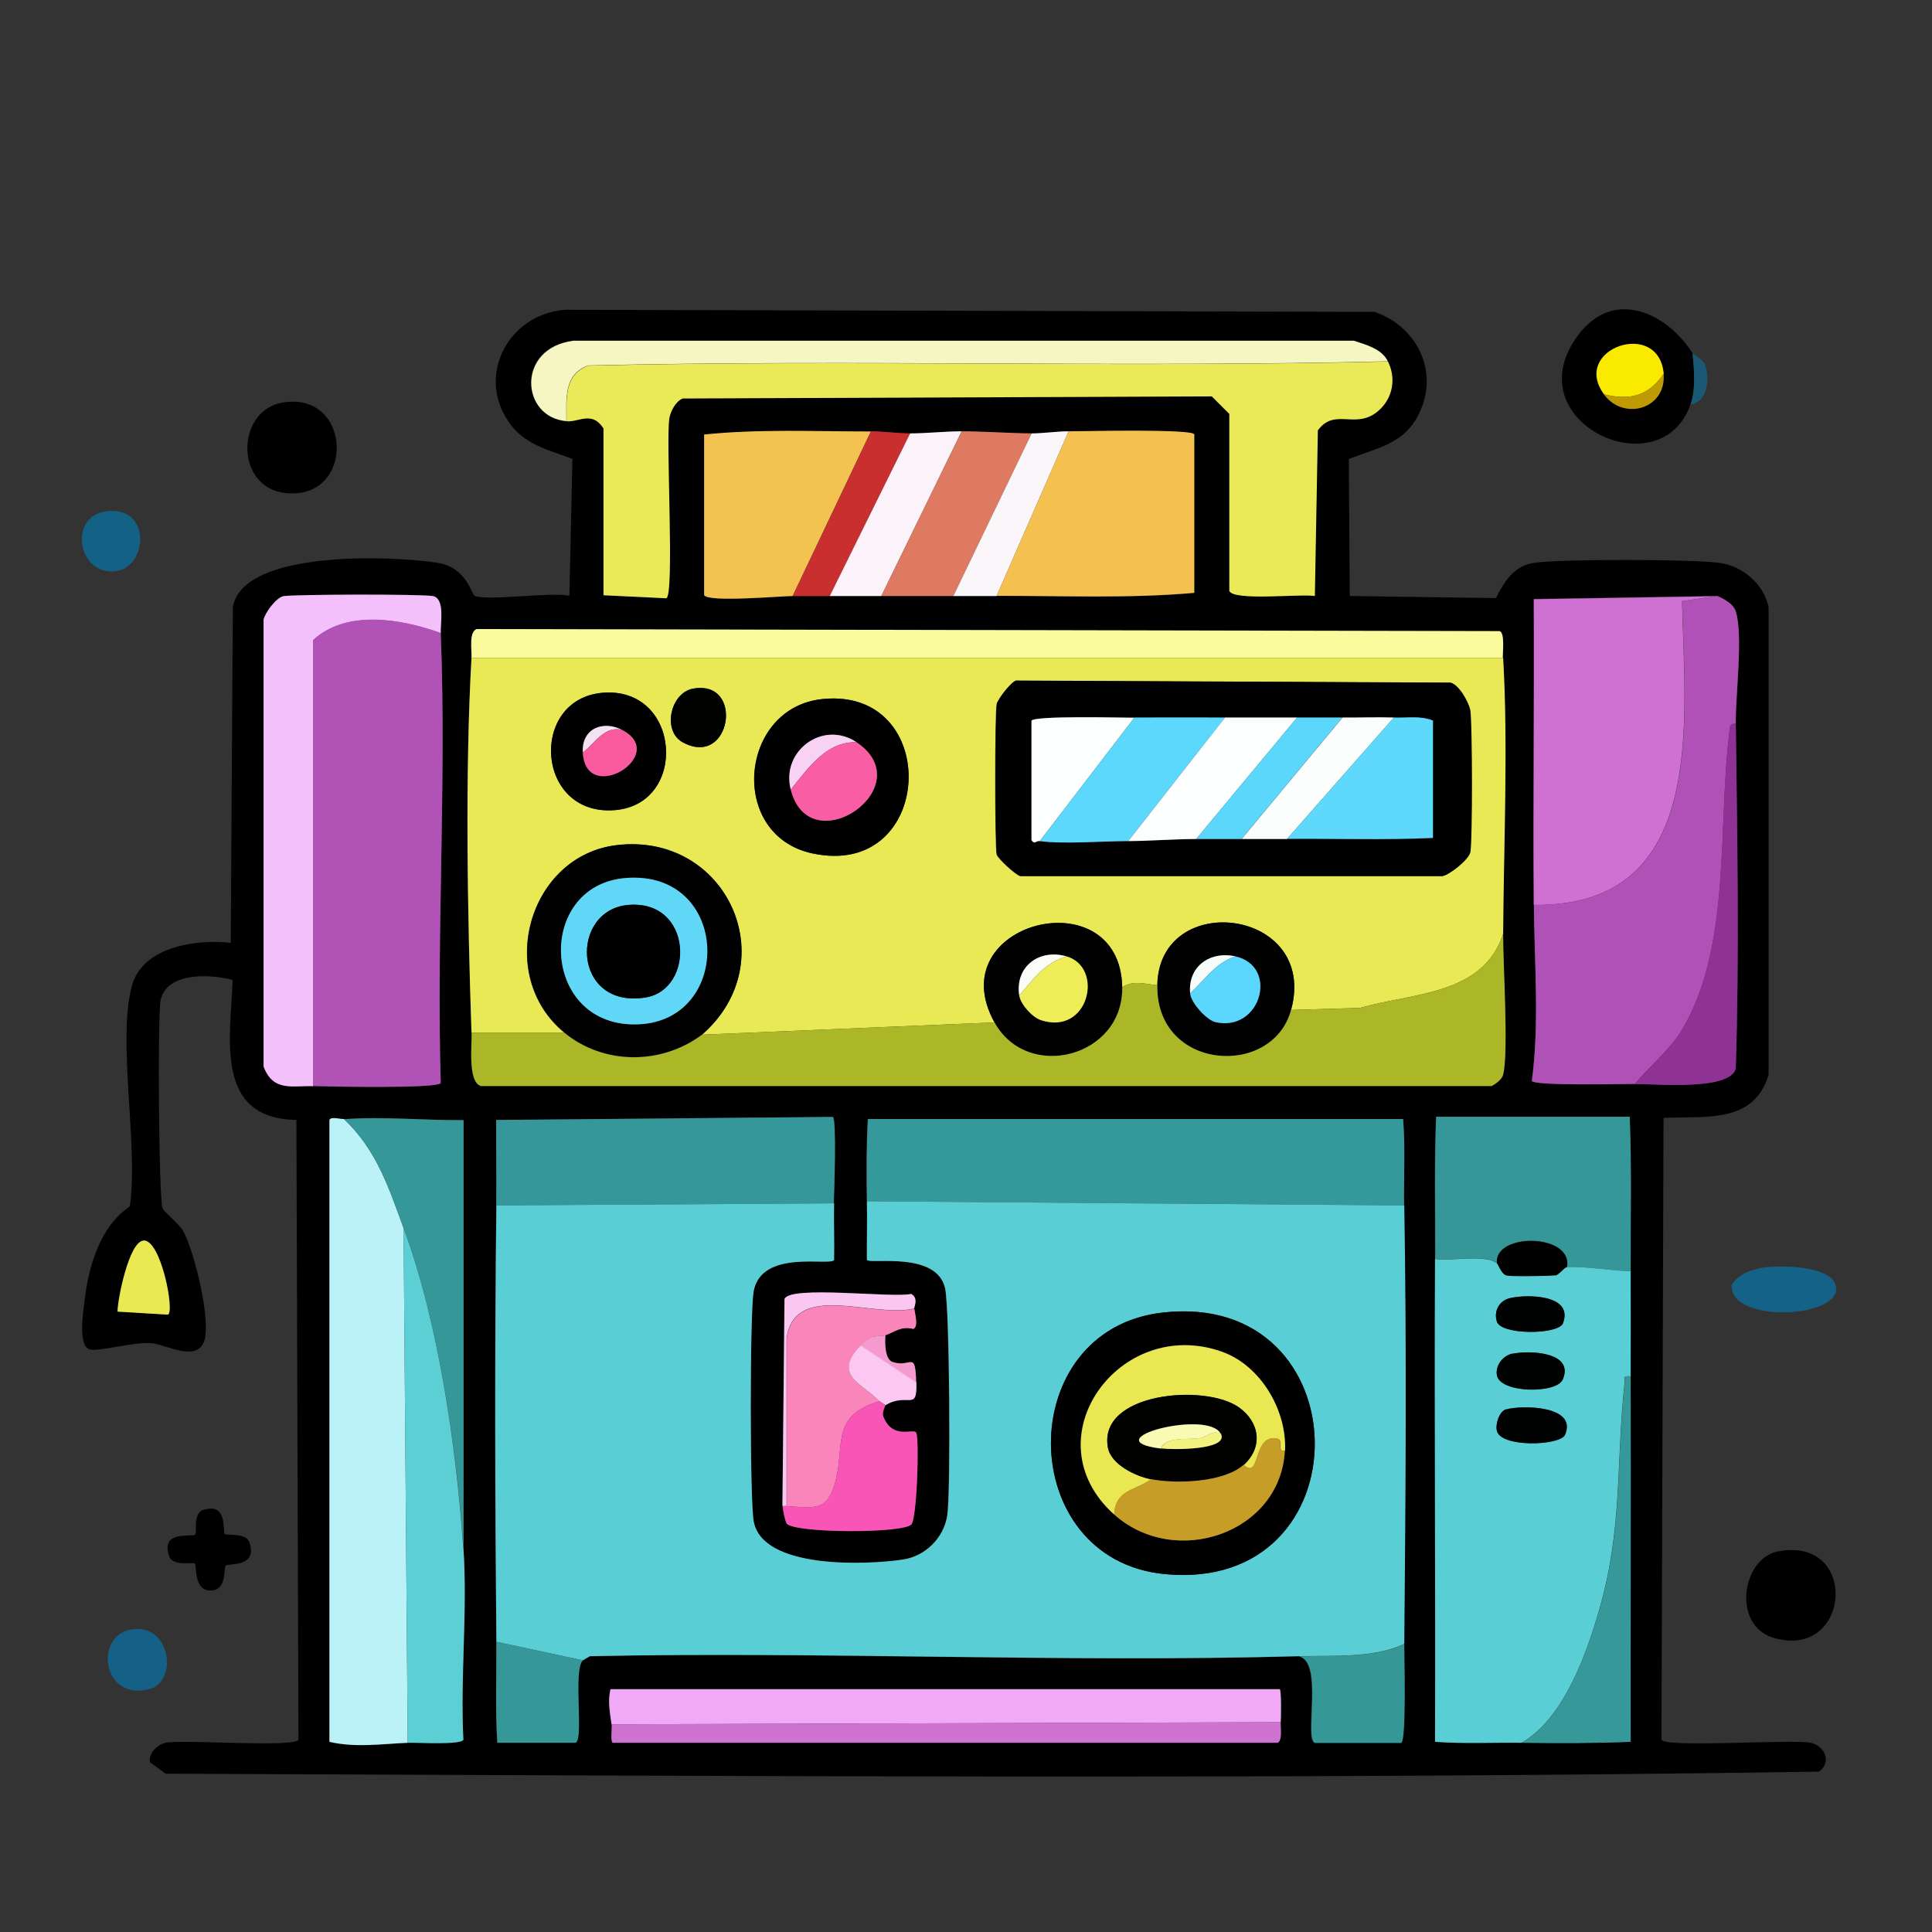 <?xml version="1.0" encoding="UTF-8"?>
<svg id="Layer_1" xmlns="http://www.w3.org/2000/svg" version="1.1" viewBox="0 0 1024 1024"><rect x="0" y="0" width="1024" height="1024" fill="#333333" stroke="none"/>
  <!-- Generator: Adobe Illustrator 29.1.0, SVG Export Plug-In . SVG Version: 2.1.0 Build 142)  -->
  <defs>
    <style>
      .st0 {
        fill: #5bd7fc;
      }

      .st1 {
        fill: #be9b02;
      }

      .st2 {
        fill: #e9e956;
      }

      .st3 {
        fill: #e9e853;
      }

      .st4 {
        fill: #60d7f7;
      }

      .st5 {
        fill: #f985bb;
      }

      .st6 {
        fill: #f59acf;
      }

      .st7 {
        fill: #369899;
      }

      .st8 {
        fill: #146086;
      }

      .st9 {
        fill: #f6fcfa;
      }

      .st10 {
        fill: #8e3395;
      }

      .st11 {
        fill: #fa5b9f;
      }

      .st12 {
        fill: #f9fb9d;
      }

      .st13 {
        fill: #359798;
      }

      .st14 {
        fill: #000101;
      }

      .st15 {
        fill: #fbc8f4;
      }

      .st16 {
        fill: #faea00;
      }

      .st17 {
        fill: #b051b7;
      }

      .st18 {
        fill: #f4c0fb;
      }

      .st19 {
        fill: #de7962;
      }

      .st20 {
        fill: #5bd6fc;
      }

      .st21 {
        fill: #ce71d2;
      }

      .st22 {
        fill: #359799;
      }

      .st23 {
        fill: #c59d27;
      }

      .st24 {
        fill: #ca2f2f;
      }

      .st25 {
        fill: #f9c7f2;
      }

      .st26 {
        fill: #cf73d0;
      }

      .st27 {
        fill: #eae951;
      }

      .st28 {
        fill: #acb728;
      }

      .st29 {
        fill: #efa9f6;
      }

      .st30 {
        fill: #369797;
      }

      .st31 {
        fill: #f4c250;
      }

      .st32 {
        fill: #146186;
      }

      .st33 {
        fill: #fbf6f9;
      }

      .st34 {
        fill: #010000;
      }

      .st35 {
        fill: #5ed8fb;
      }

      .st36 {
        fill: #f4c150;
      }

      .st37 {
        fill: #010100;
      }

      .st38 {
        fill: #bbf2f8;
      }

      .st39 {
        fill: #fcfefe;
      }

      .st40 {
        fill: #f5f6c2;
      }

      .st41 {
        fill: #f1f280;
      }

      .st42 {
        fill: #f955b7;
      }

      .st43 {
        fill: #f95da4;
      }

      .st44 {
        fill: #5ccfd5;
      }

      .st45 {
        fill: #f8d2f3;
      }

      .st46 {
        fill: #000100;
      }

      .st47 {
        fill: #35989a;
      }

      .st48 {
        fill: #eae957;
      }

      .st49 {
        fill: #b152b7;
      }

      .st50 {
        fill: #f9fab4;
      }

      .st51 {
        fill: #146288;
      }

      .st52 {
        fill: #fcf3fa;
      }

      .st53 {
        fill: #369798;
      }

      .st54 {
        fill: #eeec57;
      }

      .st55 {
        fill: #fdfefe;
      }

      .st56 {
        fill: #5aced5;
      }

      .st57 {
        fill: #f3e2f2;
      }

      .st58 {
        fill: #195974;
      }

      .st59 {
        fill: #5cd8fc;
      }

      .st60 {
        fill: #fcfcf7;
      }
    </style>
  </defs>
  <path d="M301.8,164.2l426.7,1.1c23.6,8.1,35.2,33.6,22.4,56.2-8.1,14.3-22.2,16.2-36,21.8l.5,72.6,77.5,1.1c4.3-8.7,9.4-16.8,19.6-18.6,13.4-2.2,85.5-2.1,99.3,0,12.2,1.8,23.1,11.4,25.6,23.5v247.7c-7.9,26.3-33.7,21.8-55.7,22.9l-1.1,329.6c2,4.4,69.6-.4,79.1,1.6,7.4,1.6,11.4,10.3,4.4,15.3-291.4,4.4-584.5,2.2-876.3,1.1l-8.2-6c-1.3-4.6,3.8-9.4,8.2-10.4,8.7-1.9,68.5,2.7,70.4-1.6l-1.1-328.5c-43.7-.8-34.9-43.3-33.8-74.2-12-3.2-35.2-4.3-38.2,10.9-1.6,8.1-1,105.1,1.1,110.2.8,1.9,8.8,8.2,10.9,12,5.8,10.3,15.3,48.8,10.9,58.9-4.5,10.5-19.9,1.2-27.8.5-9.3-.8-28.2,4.7-32.7,3.3-6.3-2.1-3.4-19.8-2.7-25.6,2.1-18.3,8.2-39.5,24-50.2,4.7-31.9-6.8-87.6,1.1-116.8,5.6-21,34.3-24.9,52.4-22.9l1.1-177.9c5.4-30.9,85.9-27.1,108.6-23.5,15.2,2.4,18,16.8,19.6,17.5,6.7,2.9,40.6-2.2,50.2,0l1.6-72.6c-12.8-4.8-25.6-7.5-33.8-19.6-17.8-26,1.4-58.9,32.2-59.5ZM300.1,223.2c6.7.5,13.6-5.7,19.6,3.8v88.4l33.3,1.6c4.4-2-.4-84.3,1.6-95.5.6-3.5,3.4-8.9,7.1-10.4l280.4-1.1,9.3,9.3v93.8c2.1,5.5,38,1.5,45.3,2.7l1.6-87.8c9.4-12.7,20.9.9,33.3-11.5,6.6-6.6,8.1-16.5,3.8-25.1-3.3-6.7-11.5-8.7-18-10.9h-413.6c-30.6,3.8-27.9,40.7-3.8,42.6ZM420.2,315.9c6.5,0,13.1,0,19.6,0,9.1,0,18.2,0,27.3,0,12.7,0,25.5,0,38.2,0,7.6,0,15.3,0,22.9,0,34.8-.1,70,1.5,104.8-1.6v-84c-1.4-3-58.9-1.6-66.6-1.6-6.5,0-13.4,1.1-19.6,1.1-12.4,0-24.7-1-37.1-1.1-9.1,0-18.4,1.1-27.3,1.1-6.6,0-13.9-1.1-20.7-1.1-29.3,0-59.1-1.3-88.4,1.6v85.1c1.8,4,40.9.6,46.9.5ZM165.9,575.6c7.4.3,66.3,1.5,67.7-1.6-2.3-79.3,3.1-159.2,0-238.4-.2-5.7,2.3-17.8-3.8-19.6-3.8-1.2-75.7-1-79.7,0-3.8.9-9.7,8.9-10.4,12.5v236.8c5,13.5,15.4,10,26.2,10.4ZM813,479.6c.3,30.9,3,63.2-1.1,93.3,1,2.7,48.4,1.7,54.6,1.6,10.7-.1,50.4,3.8,53.5-8.2,1.9-60.9.8-121.9,0-182.8-.2-15,4-46.7,0-59.5-1.3-4-6.3-6.6-9.8-8.2l-97.1,1.6c.3,54-.4,108.1,0,162ZM249.9,348.7c-3.5,61.2-2.1,136.9,0,198.6.2,6.1-2.2,26.2,4.9,28.4h535.8c2.2-1.3,5.3-3.4,6-6,3-11.8-.1-58.9,0-74.7.3-47.1,2.7-99.7,0-146.2-.2-2.8,1.1-13-1.6-14.2l-542.3-1.1c-4.2,1.6-2.5,11.1-2.7,15.3ZM216.1,923.7c4.5-.2,28.2,1.3,29.5-1.6-1.7-33.8,2.3-68.4,0-102v-226.4c-20.9.1-42.5-2.1-63.3-.5-2.1.2-6.8-1.5-7.6.5v329.6c13.8,3.2,27.6,1.1,41.5.5ZM263,638.9c-.9,77-.7,154.3,0,231.3.2,17.8-.6,35.7.5,53.5h41.5c4.5-2-1.5-38.4,3.8-43.6l3.8-2.2c125.2-2.6,250.8,3.5,375.9,0,12.8,3.3,2.5,43.3,8.2,45.8h45.8c2.8-1.3,1.6-45.9,1.6-52.4.7-77.4,1.3-155.1,0-232.4-.3-15.3.6-30.6-.5-45.8h-283.7c-.8,14.5-.8,29.1-.5,43.6.2,10.3-.1,20.7,0,31.1,1.6,2.3,37.3-4.9,41.5,15.3,2.3,11.2,2.9,107.3,1.1,120-1.7,12-11.6,21.7-23.5,23.5-19.5,2.9-74.4,5.2-79.1-20.2-2.1-11.3-2.1-111.2,0-122.2,4.3-22.4,40.8-12.9,42.6-16.4.2-10-.2-20,0-30,.1-5.1,1.5-44.9-.5-45.8l-178.4,1.6c-.1,15.1.2,30.2,0,45.3ZM760.6,667.3c-.4,85.3.3,170.6,0,255.9,15.2,1.1,30.6.4,45.8.5,19.2.2,38.6.3,57.8-.5-.1-64.6.2-129.1,0-193.7,0-18.5.1-37.1,0-55.7-.1-27.3.6-54.6-.5-81.8h-102.6c-1.1,25.1-.4,50.2-.5,75.3ZM75.9,657.5c-7.5.7-13.6,31.1-13.6,37.6l26.7,1.6c3.7-1.3-3.7-40.2-13.1-39.3ZM414.7,798.2c.1,1.8,1.4,8.3,2.2,9.3,4.3,5.1,60.5,5.3,66,.5,3.1-2.7,4.3-44.6,2.7-48.6-1.1-2.9-12.4,4.1-17.5-8.7-1-2.4,1.2-5.7,1.1-6,11.8-7.1,16.8,3.8,16.4-12-.5-17.6-2.7-7.7-12.5-10.9-4.2-1.4-4.1-10.4-3.8-14.2,4.7-1.6,8.1-5,14.7-3.3,3-1.3.8-8.3.5-10.9,0-.6,2.4-5.5-1.6-7.6-9.7,2.3-64.4-4.7-67.1,2.7l-1.1,109.7ZM324.2,913.9c.3,2-.7,9,.5,9.8h352.5c2.7-1.2,1.5-8.4,1.6-10.9.1-2.4.4-16.8-.5-17.5h-354.7c-1.5,6.3-.3,12.4.5,18.6Z"/>
  <path d="M897.1,187.1c.8,8.4,1.8,19.1-1.1,27.3-16.1,45.5-94.8,8.5-58.9-37.6,18.4-23.7,46-11.4,60,10.4ZM850.1,209c10.6,14.4,33.3,7.6,31.6-10.9-2.7-29.5-49.4-13.2-31.6,10.9Z"/>
  <path class="st40" d="M735.6,191.5c-141,3.4-282.7-1.1-423.9,2.2-13.1,4.7-11.5,18-11.5,29.5-24.1-1.9-26.8-38.7,3.8-42.6h413.6c6.5,2.2,14.7,4.2,18,10.9Z"/>
  <path class="st16" d="M881.8,198.1c-8.1,11.7-17.7,14.3-31.6,10.9-17.8-24.1,29-40.4,31.6-10.9Z"/>
  <path class="st58" d="M896,214.4c2.9-8.1,1.9-18.8,1.1-27.3.7,1.1,5.5,3.4,6.5,6,2.8,7.3,1.7,19.9-7.6,21.3Z"/>
  <path class="st48" d="M735.6,191.5c4.3,8.6,2.8,18.5-3.8,25.1-12.4,12.4-23.9-1.3-33.3,11.5l-1.6,87.8c-7.3-1.3-43.1,2.8-45.3-2.7v-93.8l-9.3-9.3-280.4,1.1c-3.7,1.4-6.5,6.8-7.1,10.4-2,11.2,2.8,93.5-1.6,95.5l-33.3-1.6v-88.4c-6.1-9.5-13-3.3-19.6-3.8,0-11.4-1.6-24.7,11.5-29.5,141.2-3.3,283,1.2,423.9-2.2Z"/>
  <path class="st1" d="M850.1,209c13.9,3.4,23.6.8,31.6-10.9,1.7,18.5-21,25.3-31.6,10.9Z"/>
  <path d="M150.1,213.3c37-5.8,38.3,52.2,1.1,48-27-3-26.2-44.1-1.1-48Z"/>
  <path class="st31" d="M461.6,228.6l-41.5,87.3c-6,0-45.1,3.5-46.9-.5v-85.1c29.3-3,59-1.6,88.4-1.6Z"/>
  <path class="st24" d="M482.4,229.7l-42.6,86.2c-6.5,0-13.2,0-19.6,0l41.5-87.3c6.9,0,14.1,1.1,20.7,1.1Z"/>
  <path class="st52" d="M509.7,228.6l-42.6,87.3c-9.1,0-18.2,0-27.3,0l42.6-86.2c8.9,0,18.2-1.1,27.3-1.1Z"/>
  <path class="st19" d="M546.8,229.7l-41.5,86.2c-12.7,0-25.5,0-38.2,0l42.6-87.3c12.4,0,24.7,1,37.1,1.1Z"/>
  <path class="st33" d="M566.4,228.6l-38.2,87.3c-7.6,0-15.3,0-22.9,0l41.5-86.2c6.3,0,13.1-1.1,19.6-1.1Z"/>
  <path class="st36" d="M528.2,315.9l38.2-87.3c7.7,0,65.2-1.4,66.6,1.6v84c-34.7,3.1-69.9,1.5-104.8,1.6Z"/>
  <path class="st32" d="M55.2,271.2c25.2-4.6,23.8,30,5.5,31.6-19.5,1.7-24.2-28.2-5.5-31.6Z"/>
  <path class="st18" d="M233.6,335.6c-20.6-7.5-50.1-12.6-67.7,3.8v236.3c-10.7-.4-21.1,3.2-26.2-10.4v-236.8c.7-3.7,6.6-11.6,10.4-12.5,4-1,75.8-1.2,79.7,0,6.1,1.9,3.6,13.9,3.8,19.6Z"/>
  <path class="st21" d="M910.1,315.9l-18.6,2.7c1.5,64.7,13.4,162.1-78.6,161-.4-54,.3-108,0-162l97.1-1.6Z"/>
  <path class="st17" d="M920,383.6c-3.2-.2-3,1.5-3.3,3.8-6.4,49.6,1.2,114.1-25.1,158.2-6.7,11.2-16.9,19.1-25.1,28.9-6.2,0-53.6,1.1-54.6-1.6,4.1-30.1,1.3-62.4,1.1-93.3,92,1.1,80.1-96.2,78.6-161l18.6-2.7c3.6,1.5,8.6,4.2,9.8,8.2,4,12.7-.2,44.5,0,59.5Z"/>
  <path class="st49" d="M233.6,335.6c3.1,79.2-2.3,159.1,0,238.4-1.4,3.1-60.3,1.9-67.7,1.6v-236.3c17.6-16.5,47-11.3,67.7-3.8Z"/>
  <path class="st12" d="M796.7,348.7H249.9c.2-4.2-1.5-13.6,2.7-15.3l542.3,1.1c2.8,1.2,1.5,11.4,1.6,14.2Z"/>
  <path class="st2" d="M796.7,348.7c2.7,46.5.3,99.1,0,146.2-10.5,32.7-48.2,31.3-75.8,39.3l-36.6,1.1c14.6-53.9-70-64.2-70.9-13.1-6.2-.6-13-2.9-18.6,1.1-1.1-58.7-97.2-34.7-67.7,18.6l-155,6.5c44.3-38.9,12.9-107.3-45.3-100.4-46.5,5.6-64.8,68.7-27.8,99.3h-49.1c-2.1-61.7-3.5-137.4,0-198.6h546.7ZM538.6,360.7c-2.8.7-9.8,9.9-10.4,12.5-1,4.7-1,75.8,0,79.7.5,2.1,10.1,10.9,12.5,11.5h223.7c3.9-.8,13.8-8.7,14.7-12.5,1.2-5,1.1-68.9,0-75.3-.7-4.3-5.9-13.6-10.4-14.7l-230.3-1.1ZM367.3,365c-12,2.2-16.4,22.4-5.5,28.4,25.6,14.1,33-33.4,5.5-28.4ZM319.2,367.2c-38.9,3.5-35.3,65.4,6.5,62.2,39.4-3,35.3-65.9-6.5-62.2ZM436,370.5c-44.2,4.5-50.2,72.2-5.5,81.8,65.1,14,69.1-88.3,5.5-81.8Z"/>
  <path d="M538.6,360.7l230.3,1.1c4.5,1.2,9.6,10.4,10.4,14.7,1.1,6.4,1.2,70.3,0,75.3-1,3.9-10.8,11.8-14.7,12.5h-223.7c-2.5-.6-12-9.4-12.5-11.5-1-3.9-1-74.9,0-79.7.6-2.7,7.6-11.8,10.4-12.5ZM551.1,445.8c12.6,1.7,33.4,0,46.9,0,12,0,24.1-1,36-1.1,8,0,16,0,24,0s16,0,24,0c25.7-.3,51.7.7,77.5-.5v-62.2c-6.7-2.8-13.8-1.4-20.7-1.6-9-.3-18.2.1-27.3,0-8,0-16,0-24,0-12.7,0-25.5,0-38.2,0-16,0-32-.1-48,0-6.6,0-53.3-1.2-54.6,1.6v63.3c1.8,2.7,2.2.3,4.4.5Z"/>
  <path class="st37" d="M367.3,365c27.6-5,20.2,42.5-5.5,28.4-10.9-6-6.5-26.2,5.5-28.4Z"/>
  <path class="st34" d="M319.2,367.2c41.8-3.7,46,59.2,6.5,62.2-41.9,3.2-45.4-58.7-6.5-62.2ZM308.9,398.9c1.5,28.7,46.3,1.2,20.7-12-10-5.1-21.4-.8-20.7,12Z"/>
  <path d="M436,370.5c63.7-6.4,59.6,95.9-5.5,81.8-44.8-9.7-38.8-77.4,5.5-81.8ZM419.1,418.5c10.1,39.7,69.8-1.6,34.9-25.1-17.7-11.9-40.2,4.5-34.9,25.1Z"/>
  <path class="st55" d="M601.3,380.3l-50.2,65.5c-2.2-.3-2.6,2.1-4.4-.5v-63.3c1.3-2.8,47.9-1.6,54.6-1.6Z"/>
  <path class="st59" d="M649.3,380.3l-51.3,65.5c-13.6,0-34.3,1.7-46.9,0l50.2-65.5c16-.1,32,0,48,0Z"/>
  <path class="st55" d="M687.5,380.3l-53.5,64.4c-11.9,0-24,1-36,1.1l51.3-65.5c12.7,0,25.5,0,38.2,0Z"/>
  <path class="st0" d="M711.5,380.3l-53.5,64.4c-8,0-16,0-24,0l53.5-64.4c8,0,16,0,24,0Z"/>
  <path class="st39" d="M738.8,380.3l-56.7,64.4c-8,0-16,0-24,0l53.5-64.4c9.1.1,18.2-.3,27.3,0Z"/>
  <path class="st35" d="M682.1,444.7l56.7-64.4c6.9.3,14.1-1.1,20.7,1.6v62.2c-25.8,1.2-51.7.3-77.5.5Z"/>
  <path class="st10" d="M920,383.6c.8,60.9,1.9,121.8,0,182.8-3.1,11.9-42.8,8-53.5,8.2,8.2-9.8,18.4-17.7,25.1-28.9,26.3-44.2,18.7-108.7,25.1-158.2.3-2.4.1-4,3.3-3.8Z"/>
  <path class="st57" d="M329.6,386.8c-9.6-2.1-14,7.1-20.7,12-.7-12.8,10.8-17.1,20.7-12Z"/>
  <path class="st11" d="M329.6,386.8c25.6,13.2-19.2,40.7-20.7,12,6.7-4.9,11.2-14.1,20.7-12Z"/>
  <path class="st45" d="M454,393.4c-16-.6-25.9,14-34.9,25.1-5.3-20.6,17.2-37,34.9-25.1Z"/>
  <path class="st43" d="M454,393.4c34.9,23.5-24.8,64.8-34.9,25.1,9.1-11.1,19-25.7,34.9-25.1Z"/>
  <path class="st46" d="M372.2,548.3c-21.6,16.2-52.3,16.1-73.1-1.1-36.9-30.6-18.7-93.8,27.8-99.3,58.2-6.9,89.6,61.5,45.3,100.4ZM331.2,465.4c-47.9,4.2-44.6,80.1,7.6,77.5,50.3-2.5,48.2-82.4-7.6-77.5Z"/>
  <path class="st4" d="M331.2,465.4c55.8-4.9,58,75,7.6,77.5-52.2,2.6-55.6-73.2-7.6-77.5ZM333.4,479.6c-31.7,2.3-30.3,55.3,8.7,49.1,26.2-4.2,25.2-51.6-8.7-49.1Z"/>
  <path d="M333.4,479.6c34-2.5,35,44.9,8.7,49.1-39.1,6.2-40.4-46.8-8.7-49.1Z"/>
  <path class="st46" d="M594.8,523.3c.7,36.9-50.1,50.3-67.7,18.6-29.5-53.3,66.6-77.2,67.7-18.6ZM540.2,527.6c.7,4.9,6.9,11.6,11.5,13.1,25.5,8.3,33.7-28.1,13.6-33.8-14.3-4.1-27.4,5.2-25.1,20.7Z"/>
  <path class="st46" d="M684.3,535.3c-9.9,36.4-71.8,32.2-70.9-13.1.9-51.1,85.6-40.8,70.9,13.1ZM630.8,526.5c.4,5,8.8,14.2,13.6,15.3,24,5.1,33.5-29.7,10.4-34.9-13.3-3-25.3,5.3-24,19.6Z"/>
  <path class="st28" d="M249.9,547.3h49.1c20.8,17.2,51.5,17.3,73.1,1.1l155-6.5c17.6,31.7,68.3,18.3,67.7-18.6,5.6-4,12.3-1.7,18.6-1.1-.8,45.3,61,49.5,70.9,13.1l36.6-1.1c27.6-8,65.4-6.6,75.8-39.3-.1,15.9,3,62.9,0,74.7-.7,2.6-3.8,4.7-6,6H254.9c-7.1-2.1-4.7-22.3-4.9-28.4Z"/>
  <path class="st60" d="M565.3,506.9c-11.7,3.4-17.6,12.2-25.1,20.7-2.3-15.5,10.8-24.9,25.1-20.7Z"/>
  <path class="st9" d="M654.8,506.9c-10.7,3.5-16.2,12.4-24,19.6-1.3-14.4,10.7-22.6,24-19.6Z"/>
  <path class="st54" d="M540.2,527.6c7.5-8.5,13.4-17.3,25.1-20.7,20,5.8,11.9,42.2-13.6,33.8-4.5-1.5-10.7-8.2-11.5-13.1Z"/>
  <path class="st20" d="M630.8,526.5c7.8-7.2,13.3-16.1,24-19.6,23.1,5.2,13.6,40.1-10.4,34.9-4.8-1-13.2-10.3-13.6-15.3Z"/>
  <path class="st38" d="M182.3,593.1c17.4,16.5,23.7,36.3,31.6,57.8l2.2,272.8c-13.8.6-27.7,2.7-41.5-.5v-329.6c.8-2,5.5-.4,7.6-.5Z"/>
  <path class="st22" d="M442,637.8l-179,1.1c.2-15.1-.1-30.2,0-45.3l178.4-1.6c2.1.9.7,40.7.5,45.8Z"/>
  <path class="st47" d="M744.3,638.9l-284.8-2.2c-.2-14.5-.3-29.2.5-43.6h283.7c1.2,15.2.3,30.6.5,45.8Z"/>
  <path class="st13" d="M864.3,673.8c-9.7-.2-24.8-2.8-33.8-2.2,3.5-18-38.6-18.6-37.1-2.2-6.4-4.8-23.6-.9-32.7-2.2.1-25.1-.5-50.2.5-75.3h102.6c1.1,27.3.4,54.6.5,81.8Z"/>
  <path class="st13" d="M245.6,820.1c-3.6-52.6-13.2-119.3-31.6-169.1-8-21.5-14.3-41.3-31.6-57.8,20.8-1.5,42.4.7,63.3.5v226.4Z"/>
  <path class="st56" d="M744.3,638.9c1.3,77.3.7,155,0,232.4-15.9,7.6-37.7,6.1-55.7,6.5-125.1,3.5-250.8-2.6-375.9,0l-3.8,2.2-45.8-9.8c-.7-77-.9-154.3,0-231.3l179-1.1c-.2,10,.2,20,0,30-1.8,3.5-38.2-6-42.6,16.4-2.1,11-2.1,111,0,122.2,4.7,25.4,59.6,23.1,79.1,20.2,11.9-1.8,21.7-11.5,23.5-23.5,1.9-12.7,1.2-108.8-1.1-120-4.2-20.2-39.8-12.9-41.5-15.3-.1-10.4.2-20.8,0-31.1l284.8,2.2ZM616.1,695.7c-79.5,9.1-78.4,130.8,1.1,138.6,107.5,10.5,105.3-150.8-1.1-138.6Z"/>
  <path class="st44" d="M245.6,820.1c2.3,33.7-1.7,68.2,0,102-1.3,2.9-24.9,1.4-29.5,1.6l-2.2-272.8c18.5,49.8,28,116.6,31.6,169.1Z"/>
  <path class="st27" d="M75.9,657.5c9.4-.9,16.8,38,13.1,39.3l-26.7-1.6c0-6.6,6.1-36.9,13.6-37.6Z"/>
  <path d="M830.5,671.7c-1.2,0-4.4,4.2-6,4.4-4.1.3-23.5.8-26.2,0-2.5-.7-4.6-6.3-4.9-6.5-1.5-16.4,40.6-15.8,37.1,2.2Z"/>
  <path class="st56" d="M793.4,669.5c.3.2,2.4,5.8,4.9,6.5,2.7.8,22.1.3,26.2,0,1.6-.1,4.8-4.3,6-4.4,9.1-.6,24.2,2,33.8,2.2.1,18.5,0,37.1,0,55.7-4.4-.5-3,.9-3.3,3.8-4.5,42-1,76.3-13.1,118.9-6.8,24-19.1,58.9-41.5,71.5-15.3-.2-30.6.6-45.8-.5.3-85.3-.4-170.6,0-255.9,9.1,1.3,26.3-2.6,32.7,2.2ZM800.5,688c-5.9,1.3-8.9,6.9-7.1,12.5,2.3,7.1,31.8,7,34.9,1.1,6.1-15.5-18.7-15.7-27.8-13.6ZM801.6,717.5c-5.2,1.1-9.1,6.4-8.2,11.5,1.8,9.6,31.7,9.8,34.9,2.2,6.2-14.7-17.8-15.6-26.7-13.6ZM798.3,747c-3.7,1.1-5.8,7.8-4.9,11.5,2.2,8.8,32.9,7.8,36,2.2,7.1-15.9-23.2-16-31.1-13.6Z"/>
  <path class="st51" d="M935.8,671.7c8.5-1.1,32.3-.7,36.6,8.2,8.8,18.3-55.6,22.9-54.6,1.1,4-6.1,11.1-8.4,18-9.3Z"/>
  <path class="st25" d="M484.6,693.5c-21.4,5.4-63.4-14.9-67.7,15.8v88.9c-.7,0-1.5,0-2.2,0l1.1-109.7c2.7-7.4,57.5-.4,67.1-2.7,4.1,2.1,1.6,7.1,1.6,7.6Z"/>
  <path class="st14" d="M800.5,688c9.2-2.1,33.9-1.8,27.8,13.6-3.2,5.9-32.7,6-34.9-1.1-1.8-5.6,1.2-11.2,7.1-12.5Z"/>
  <path class="st5" d="M484.6,693.5c.3,2.7,2.4,9.6-.5,10.9-6.6-1.7-10,1.7-14.7,3.3-4.5,1.5-6.2-1.8-13.1,5.5-15.4,16,1.2,20.3,9.8,29.5-25.3,7.4-18.6,22.5-22.9,40.9-4.2,18-11.4,15.5-26.2,14.7v-88.9c4.3-30.7,46.3-10.4,67.7-15.8Z"/>
  <path d="M616.1,695.7c106.4-12.2,108.6,149.1,1.1,138.6-79.5-7.8-80.6-129.5-1.1-138.6ZM590.4,802.6c32.3,29,88.4,10.1,90.6-33.8,1.1-21.4-12.9-45.1-33.3-52.4-54.4-19.4-101.9,46.1-57.3,86.2Z"/>
  <path class="st6" d="M469.3,707.7c-.3,3.7-.4,12.8,3.8,14.2,9.9,3.3,12-6.7,12.5,10.9l-29.5-19.6c6.9-7.2,8.6-4,13.1-5.5Z"/>
  <path class="st15" d="M485.7,732.8c.5,15.8-4.5,4.9-16.4,12,0-.2-2.9-1.8-3.3-2.2-8.6-9.2-25.2-13.5-9.8-29.5l29.5,19.6Z"/>
  <path class="st3" d="M681,768.8c-5.2,1.4,1.2-6.8-6-6.5-10.9.3-7,22-15.8,14.2,10.3-9.3,8.5-22.7-2.7-30.6-18-12.6-74.5-7.8-69.3,21.3,1.6,9.1,14.7,15.3,22.9,16.9-8.9,6.3-18.6,5.3-19.6,18.6-44.6-40.1,2.9-105.6,57.3-86.2,20.4,7.3,34.3,31,33.3,52.4Z"/>
  <path class="st14" d="M801.6,717.5c9-1.9,33-1,26.7,13.6-3.2,7.6-33.1,7.4-34.9-2.2-.9-5,3-10.3,8.2-11.5Z"/>
  <path class="st7" d="M864.3,729.5c.2,64.5-.1,129.1,0,193.7-19.2.8-38.6.8-57.8.5,22.3-12.5,34.6-47.4,41.5-71.5,12.1-42.6,8.6-76.9,13.1-118.9.3-2.9-1.1-4.3,3.3-3.8Z"/>
  <path class="st37" d="M659.2,776.4c-10.5,9.4-35.8,10.2-49.1,7.6-8.2-1.6-21.3-7.8-22.9-16.9-5.2-29,51.3-33.9,69.3-21.3,11.3,7.9,13.1,21.2,2.7,30.6ZM615.5,767.7c5.4.7,35.5,1.1,31.6-7.6-6.1-13.7-69,3-31.6,7.6Z"/>
  <path class="st42" d="M469.3,744.8c.1.3-2,3.6-1.1,6,5,12.8,16.3,5.8,17.5,8.7,1.6,4,.3,45.9-2.7,48.6-5.5,4.8-61.7,4.5-66-.5-.8-1-2.1-7.5-2.2-9.3.7,0,1.5,0,2.2,0,14.8.8,22,3.2,26.2-14.7,4.3-18.4-2.4-33.5,22.9-40.9.4.4,3.2,2,3.3,2.2Z"/>
  <path class="st14" d="M798.3,747c7.9-2.3,38.2-2.2,31.1,13.6-3.1,5.7-33.8,6.6-36-2.2-.9-3.7,1.3-10.4,4.9-11.5Z"/>
  <path class="st50" d="M647.2,760.1c-4.7-2.5-7,1.4-11.5,2.2-5.2.9-18.7-1-20.2,5.5-37.4-4.6,25.5-21.3,31.6-7.6Z"/>
  <path class="st41" d="M647.2,760.1c3.9,8.7-26.3,8.3-31.6,7.6,1.5-6.5,15-4.6,20.2-5.5,4.4-.7,6.8-4.7,11.5-2.2Z"/>
  <path class="st23" d="M681,768.8c-2.2,43.9-58.2,62.9-90.6,33.8,1-13.2,10.8-12.3,19.6-18.6,13.3,2.6,38.6,1.8,49.1-7.6,8.8,7.8,4.9-13.9,15.8-14.2,7.2-.2.8,8,6,6.5Z"/>
  <path d="M107.5,800.4c13.3-4.5,10.5,11.2,11.5,12.5.8,1.2,11.3-.7,13.1,4.4,4.9,13.6-11.1,11.2-12.5,12.5-1.1,1,.6,11.9-6.5,13.1-10.8,1.7-8.7-13.4-9.8-14.2-1.1-.8-11.7,1.6-13.6-3.8-4.9-13.9,11.7-10.1,13.6-11.5,1.5-1-1.4-11.2,4.4-13.1Z"/>
  <path d="M942.3,822.3c43.5-8.4,38.7,57.8-2.2,45.8-22.3-6.5-16.9-42.1,2.2-45.8Z"/>
  <path class="st8" d="M69.3,863.7c21.2-3.9,25.4,27.6,9.8,31.6-24.9,6.4-29.3-28-9.8-31.6Z"/>
  <path class="st53" d="M308.9,880.1c-5.3,5.3.7,41.6-3.8,43.6h-41.5c-1.1-17.8-.4-35.7-.5-53.5l45.8,9.8Z"/>
  <path class="st30" d="M688.6,877.9c17.9-.5,39.7,1.1,55.7-6.5,0,6.5,1.2,51.1-1.6,52.4h-45.8c-5.7-2.5,4.7-42.6-8.2-45.8Z"/>
  <path class="st29" d="M678.8,912.8l-354.7,1.1c-.8-6.2-2.1-12.3-.5-18.6h354.7c.9.6.7,15.1.5,17.5Z"/>
  <path class="st26" d="M678.8,912.8c-.2,2.6,1,9.7-1.6,10.9h-352.5c-1.2-.9-.3-7.8-.5-9.8l354.7-1.1Z"/>
</svg>